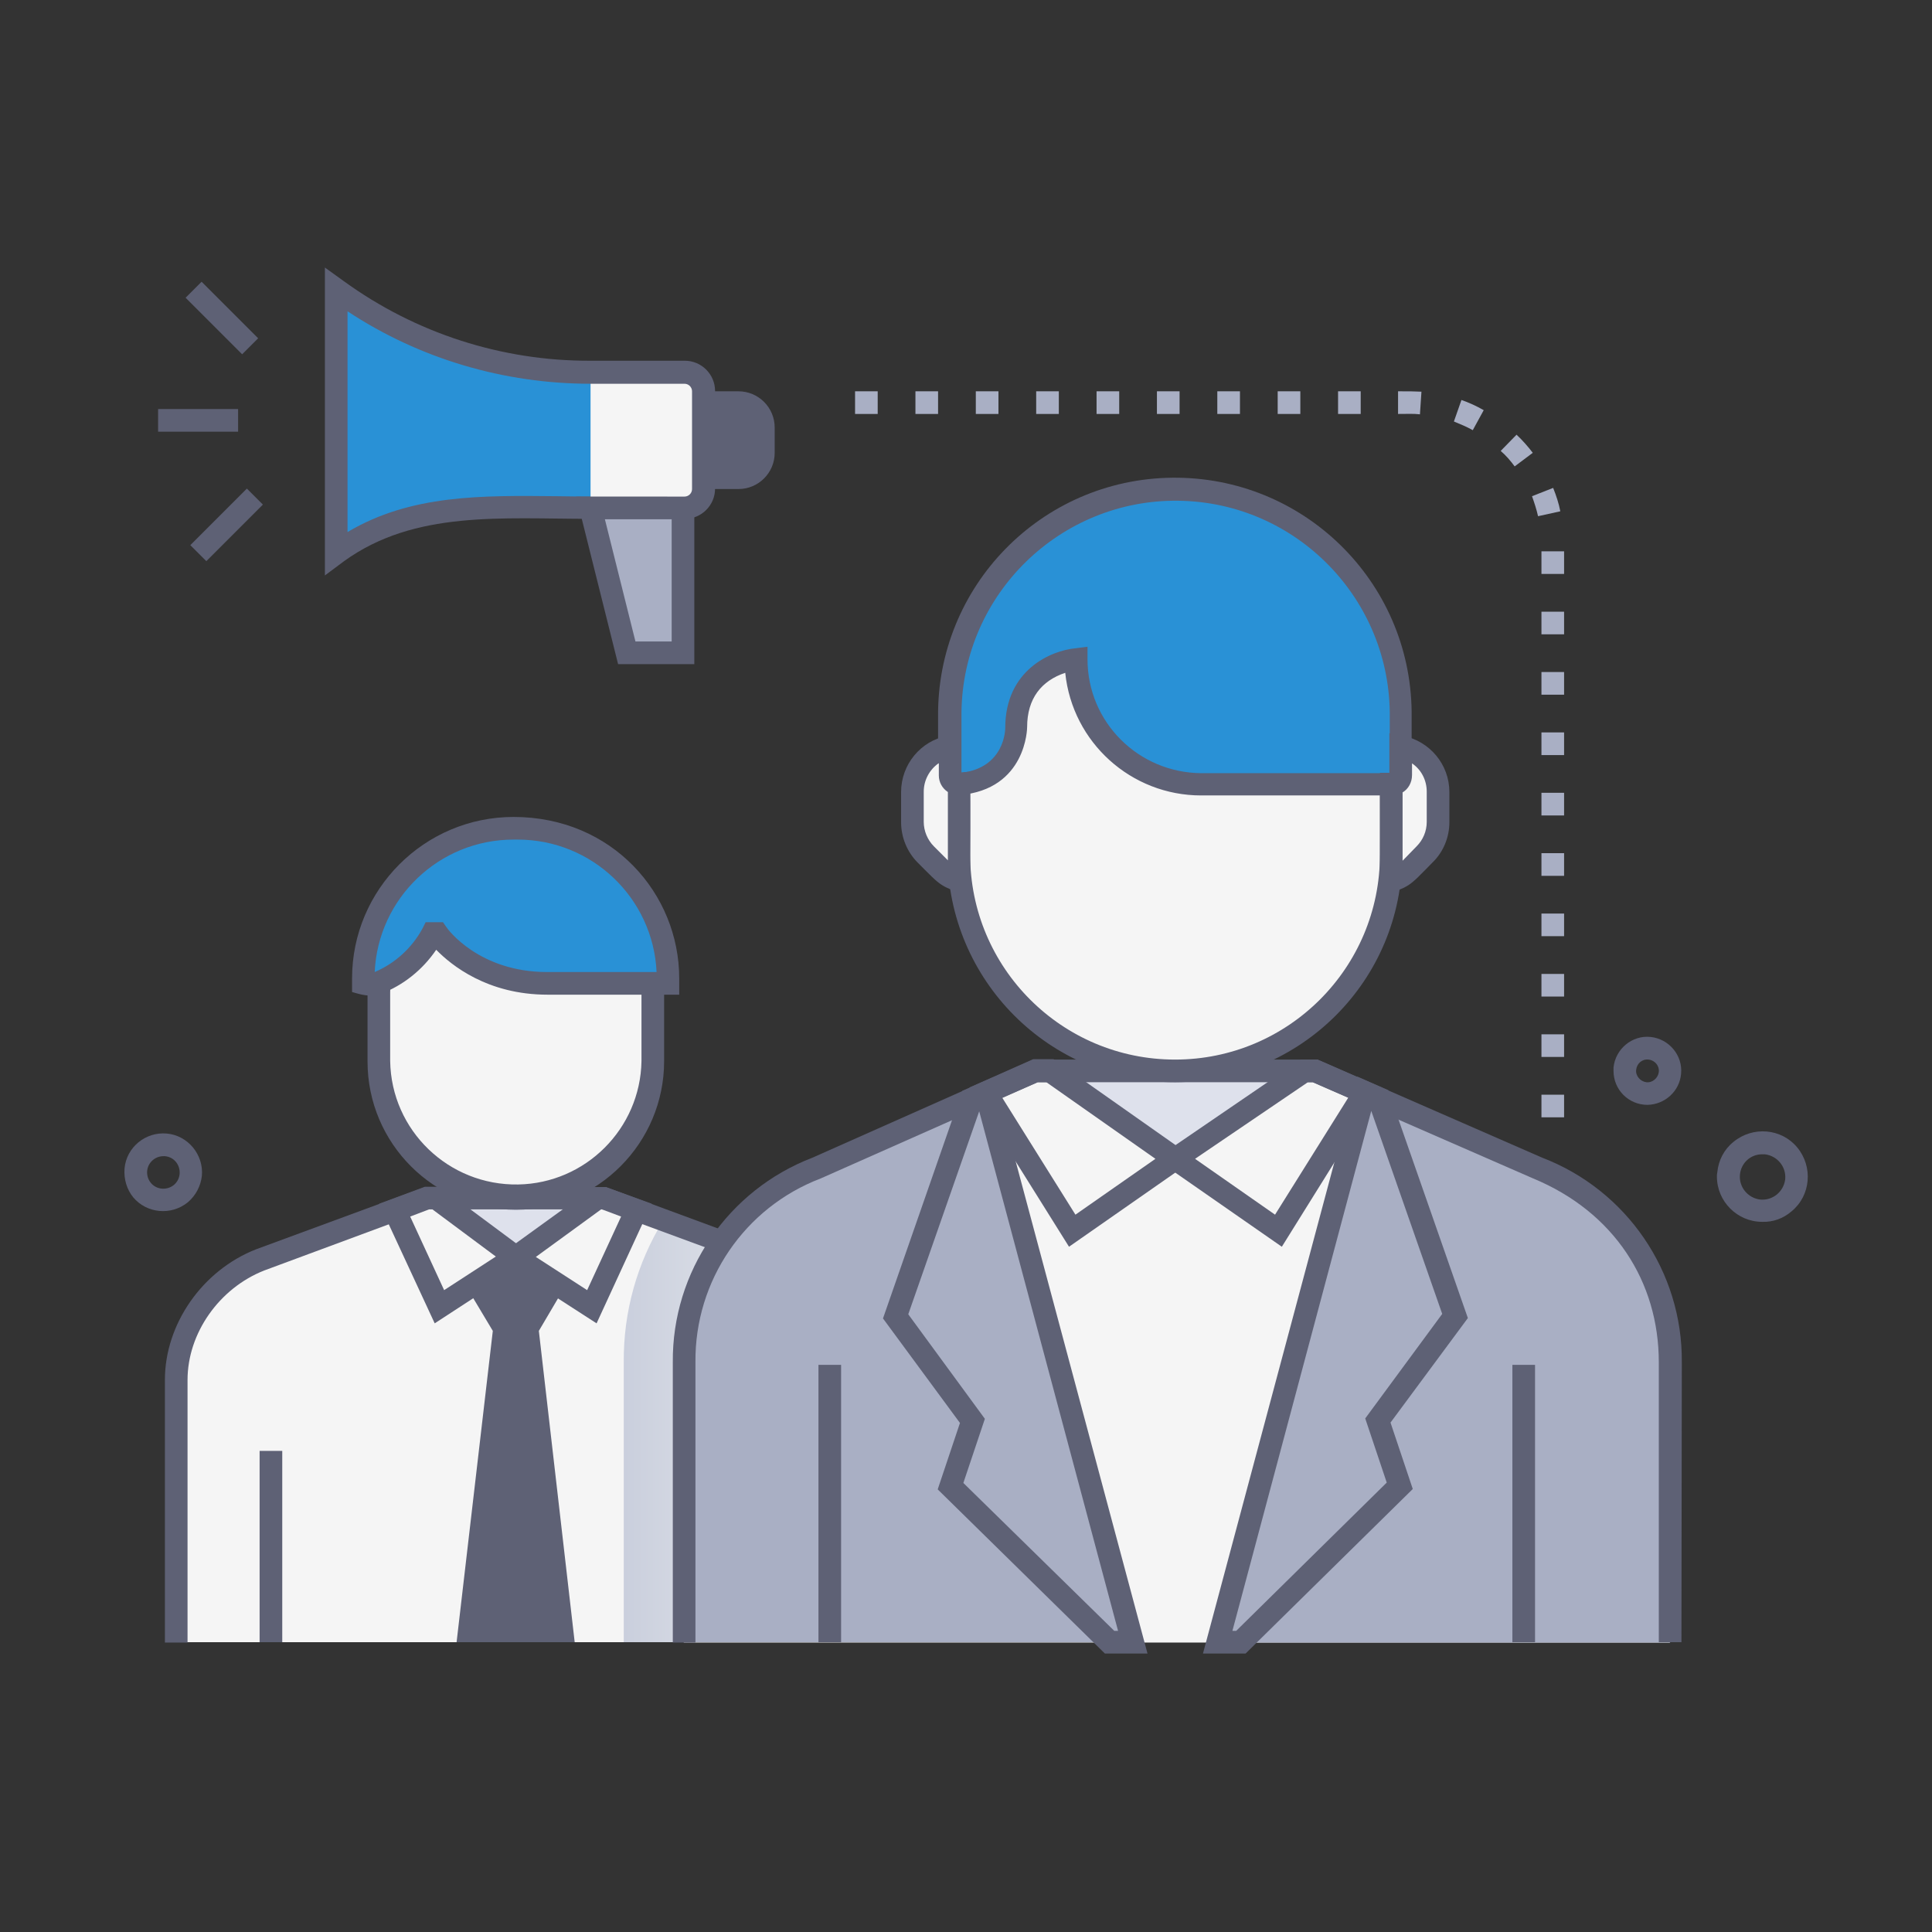 <?xml version="1.0" encoding="utf-8"?>
<!-- Generator: Adobe Illustrator 27.4.0, SVG Export Plug-In . SVG Version: 6.00 Build 0)  -->
<svg version="1.1" id="Слой_1" xmlns="http://www.w3.org/2000/svg" xmlns:xlink="http://www.w3.org/1999/xlink" x="0px" y="0px"
	 viewBox="0 0 512 512" style="enable-background:new 0 0 512 512;" xml:space="preserve">
<rect x="0" y="0" width="512" height="512" fill="#333333" stroke="none"/>
<style type="text/css">
	.st0{fill:#F5F5F5;}
	.st1{fill:url(#SVGID_1_);}
	.st2{fill:#DEE1EC;}
	.st3{fill:#5E6175;}
	.st4{fill:#2991D6;}
	.st5{fill:#A9AFC4;}
</style>
<path class="st0" d="M226.6,365.6v69.6H46.7v-69.6c0-13.8,9.5-26.8,22.2-31.8l44.2-16.3h46.9l44.2,16.3
	C217.3,338.9,226.6,351.5,226.6,365.6z"/>
<linearGradient id="SVGID_1_" gradientUnits="userSpaceOnUse" x1="165.308" y1="134.695" x2="226.57" y2="134.695" gradientTransform="matrix(1 0 0 -1 0 514)">
	<stop  offset="0" style="stop-color:#CACFDD"/>
	<stop  offset="1" style="stop-color:#EEF0F1"/>
</linearGradient>
<path class="st1" d="M226.6,365.6v69.6h-61.3V361c-0.1-13.3,3.5-26.3,10.5-37.6l28.5,10.5C217.3,338.9,226.6,351.5,226.6,365.6z"/>
<polygon class="st2" points="115.6,317.6 136.7,333.2 158.3,317.6 "/>
<path class="st3" d="M229.6,435.2h-6v-69.6c0-12.6-8.2-24.2-20.3-29l-43.7-16.1h-45.9L70,336.7c-11.9,4.7-20.3,16.6-20.3,29v69.6h-6
	v-69.6c0-14.8,9.9-29,24.1-34.6l44.8-16.5h48l44.7,16.5c14.5,5.7,24.2,19.5,24.2,34.6L229.6,435.2z"/>
<path class="st0" d="M136.7,317.6c-20,0-36.3-16.3-36.3-36.3V263c0-20.1,16.3-36.3,36.3-36.3S173,242.9,173,263v18.2
	C173,301.3,156.8,317.5,136.7,317.6C136.7,317.6,136.7,317.6,136.7,317.6z"/>
<polygon class="st0" points="113.2,317.6 115.6,317.6 136.7,333.2 116.4,346.3 104.6,320.7 "/>
<polygon class="st0" points="160.1,317.6 158.3,317.6 136.7,333.2 156.9,346.3 168.7,320.7 "/>
<polygon class="st0" points="113.2,317.6 115.6,317.6 136.7,333.2 116.4,346.3 104.6,320.7 "/>
<polygon class="st0" points="160.1,317.6 158.3,317.6 136.7,333.2 156.9,346.3 168.7,320.7 "/>
<polygon class="st3" points="121,435.2 130.6,352.7 123.9,341.5 136.7,333.2 149.4,341.5 142.8,352.7 152.3,435.2 "/>
<path class="st3" d="M136.7,320.6c-21.7,0-39.3-17.6-39.3-39.3V263c0-21.7,17.6-39.3,39.3-39.3S176,241.3,176,263v18.2
	C176,302.9,158.4,320.6,136.7,320.6z M136.7,229.7c-18.4,0-33.3,14.9-33.3,33.3v18.2c0.3,18.4,15.5,33,33.9,32.7
	c17.9-0.3,32.4-14.8,32.7-32.7V263C169.9,244.6,155,229.8,136.7,229.7L136.7,229.7z"/>
<path class="st4" d="M96.3,260.6c1.2,0.3,2.5,0.3,3.7,0c6.3-2.6,11.5-7.2,14.7-13.1h1.3c0,0,9.2,13.1,29.1,13.1H177v-1.3
	c0-22-17.8-39.8-39.8-39.8c0,0,0,0,0,0c-24.5,0-40.9,18.9-40.9,39.8L96.3,260.6z"/>
<path class="st3" d="M93.3,262.9v-3.6c0-23.6,19.2-42.8,42.8-42.8c26.1,0,43.9,20.3,43.9,42.8v4.3h-34.9c-15.9,0-25.5-7.8-29.5-11.9
	c-3.6,5.3-8.7,9.4-14.7,11.7C98.2,264.4,95.4,263.5,93.3,262.9z M136.1,222.5c-19.7,0-35.9,15.5-36.8,35.1
	c5.4-2.3,9.9-6.4,12.7-11.6l0.8-1.6h4.6l0.9,1.3c0.3,0.5,8.6,11.9,26.7,11.9H174c-0.9-19.6-17.1-35.1-36.8-35.1L136.1,222.5z"/>
<path class="st3" d="M115.2,350.7L100.5,319l12.1-4.5h4l25.3,18.8L115.2,350.7z M108.7,322.4l9,19.5l13.7-8.9l-16.8-12.5h-0.9
	L108.7,322.4z"/>
<path class="st3" d="M158.1,350.7l-26.8-17.3l26-18.8h3.3l12.1,4.4L158.1,350.7z M142,333.1l13.6,8.8l9-19.5
	c-5.7-2.1-4.9-1.9-5.3-1.9L142,333.1z"/>
<rect x="68.8" y="384.5" class="st3" width="6" height="50.7"/>
<rect x="200.8" y="384.5" class="st3" width="6" height="50.7"/>
<path class="st0" d="M442.6,361c0.1-11.9-3.7-23.5-10.8-33l0,0c-6.3-8.3-14.7-14.7-24.4-18.5l-59-25.8h-74.1l-58,25.8
	c-21.3,8.2-35.3,28.7-35.1,51.5v74.3h261.3V361z"/>
<path class="st5" d="M300.2,435.2H181.3V361c-0.2-22.8,13.8-43.3,35.1-51.5l44.8-19.9L300.2,435.2z"/>
<path class="st5" d="M442.6,361v74.3H322.7l39-145.6c1,0.3-3.8-1.8,45.8,19.9C428.8,317.7,442.8,338.2,442.6,361z"/>
<rect x="216.9" y="361.7" class="st3" width="6" height="73.5"/>
<rect x="400.8" y="361.7" class="st3" width="6" height="73.5"/>
<polygon class="st5" points="365.2,376.5 371,393.8 328.9,435.2 322.7,435.2 361.7,289.5 365.4,291.1 385.6,348.8 "/>
<path class="st3" d="M330.1,438.2h-11.3l40.9-152.9l8.2,3.6l21.1,60.4L368.5,377l5.9,17.6L330.1,438.2z M326.6,432.2h1l39.9-39.3
	l-5.7-17l20.4-27.7l-18.8-53.8L326.6,432.2z"/>
<polygon class="st5" points="300.2,435.2 294,435.2 251.9,393.9 257.7,376.6 237.3,348.9 257.4,291.3 261.2,289.6 "/>
<path class="st3" d="M304.1,438.2h-11.3l-44.3-43.5l5.9-17.6L234,349.4l21-60.3l8.2-3.6L304.1,438.2z M295.3,432.2h1l-36.8-137.7
	l-18.8,53.8L261,376l-5.7,17L295.3,432.2z"/>
<polygon class="st2" points="278.3,283.8 311.5,307.1 345.6,283.8 "/>
<polygon class="st0" points="274.4,283.8 278.3,283.8 311.5,307.1 284.1,326.1 261.2,289.6 "/>
<polygon class="st0" points="348.5,283.8 345.6,283.8 311.5,307.1 338.8,326.1 361.7,289.5 "/>
<path class="st3" d="M283.3,330.4l-26.4-42.2l16.9-7.5h5.4l37.5,26.4L283.3,330.4z M265.6,290.9l19.4,31l21.2-14.8l-28.9-20.3H275
	L265.6,290.9z"/>
<path class="st3" d="M339.7,330.4l-33.5-23.3l38.5-26.3h4.4l16.9,7.4L339.7,330.4z M316.7,307.1l21.2,14.8l19.4-31l-9.4-4.1h-1.3
	L316.7,307.1z"/>
<path class="st3" d="M445.6,435.2h-6V361c0-21.3-11.8-39.8-33.3-48.7l-58.4-25.5H275l-57.5,25.5c-20.2,7.7-33.4,27.1-33.2,48.7v74.3
	h-6V361c-0.2-24,14.6-45.6,37-54.2l58.5-26h75.4l59.5,26c22.4,8.6,37.2,30.2,37,54.2L445.6,435.2z"/>
<path class="st0" d="M311.4,283.8c-31.6,0-57.3-25.6-57.3-57.3l0,0v-28.7c0-31.6,25.6-57.3,57.2-57.3s57.3,25.6,57.3,57.2
	c0,0,0,0,0,0v28.7C368.7,258.1,343,283.8,311.4,283.8L311.4,283.8z"/>
<path class="st3" d="M311.4,286.8c-33.3,0-60.2-27-60.3-60.3v-28.7c0-33.3,27-60.3,60.2-60.3c33.3,0,60.3,27,60.3,60.2c0,0,0,0,0,0
	v28.7C371.7,259.8,344.7,286.7,311.4,286.8z M311.4,143.5c-30,0-54.2,24.3-54.3,54.3v28.7c0,30,24.3,54.3,54.3,54.3
	c30,0,54.3-24.3,54.3-54.3v-28.7C365.7,167.8,341.4,143.5,311.4,143.5z"/>
<path class="st4" d="M285.2,174.6c0,0-15.9,1.3-15.9,18.1c0,0,0.1,13.7-15.1,15c-1.2,0.1-2.3-0.8-2.4-2.1c0-0.1,0-0.1,0-0.2v-15.4
	c-0.4-33,26-60.1,59-60.5s60.1,26,60.5,59c0,0.5,0,1,0,1.5v15.5c0,1.3-1,2.3-2.3,2.3h-50.6C300,207.8,285.2,192.9,285.2,174.6
	C285.2,174.6,285.2,174.6,285.2,174.6z"/>
<path class="st3" d="M369,210.8h-50.7c-18.5,0-34.1-14-36-32.5c-6.3,2.1-10.1,6.8-10.1,14.4c0,0.1-0.1,16.5-17.9,18
	c-2.9,0.2-5.4-1.9-5.7-4.8c0-0.1,0-0.3,0-0.4v-15.4c-0.4-34.7,27.3-63.1,62-63.5s63.1,27.3,63.5,62c0,0.5,0,1.1,0,1.6v15.5
	C374.2,208.4,371.9,210.7,369,210.8z M288.2,171.4v3.3c0,16.7,13.5,30.1,30.2,30.2h49.9v-14.7c0.4-31.3-24.7-57.1-56-57.5
	c-31.3-0.4-57.1,24.7-57.5,56c0,0.5,0,1,0,1.5v14.6c11.5-1.4,11.6-11.5,11.6-11.9c0-15.4,12.2-20.5,18.6-21.1L288.2,171.4z"/>
<path class="st0" d="M381.1,209.9v8c0,3.2-1.3,6.3-3.6,8.6l-3.9,3.9c-1.4,1.4-3.2,2.4-5.1,3c0.2-2.5,0.1-2.1,0.1-25.7h0.3
	c1.2,0,2.3-1,2.3-2.3v-7.6C377,198.9,381.1,204,381.1,209.9z"/>
<path class="st0" d="M254.3,233.4c-1.9-0.6-3.6-1.6-5-3l-3.9-3.9c-2.3-2.3-3.6-5.4-3.6-8.6v-8c0-5.9,4.1-10.9,9.9-12v7.5
	c0,1.2,1,2.3,2.2,2.3c0.1,0,0.1,0,0.2,0C254.2,231.8,254.1,231.1,254.3,233.4z"/>
<path class="st3" d="M365.3,237.6c0.5-7.9,0.4-2.3,0.4-32.8h2.5v-10.5l3.6,0.7c7.1,1.4,12.3,7.6,12.3,14.9v8c0,4-1.6,7.9-4.5,10.7
	C373.1,235.2,373.8,235,365.3,237.6z M371.7,210v18.1l3.7-3.8c1.7-1.7,2.7-4,2.7-6.5v-8c0-3-1.4-5.8-3.9-7.5v3.1
	C374.2,207.4,373.2,209.1,371.7,210z"/>
<path class="st3" d="M257.5,237.5c-8.5-2.6-7.7-2.3-14.3-8.9c-2.8-2.8-4.4-6.7-4.4-10.7v-8c0-7.3,5.2-13.6,12.3-14.9l3.6-0.7v10.4
	l2.4-0.2C257.3,230.4,256.8,226.9,257.5,237.5z M248.7,202.3c-2.4,1.7-3.9,4.5-3.9,7.5v8c0,2.4,1,4.8,2.7,6.5l3.7,3.7v-18.1
	c-1.5-1-2.4-2.6-2.4-4.4V202.3z"/>
<polygon class="st5" points="156.5,134.6 166.1,173 181,173 181,134.6 "/>
<path class="st3" d="M195.7,129.6h-12.2v-25.9h12.2c5.3,0,9.6,4.3,9.6,9.6v6.7C205.3,125.3,201,129.6,195.7,129.6z M189.4,123.6h6.2
	c2,0,3.6-1.6,3.6-3.6v-6.7c0-2-1.6-3.6-3.6-3.6h-6.2V123.6z"/>
<path class="st3" d="M186.4,126.6h9.2c3.7,0,6.6-3,6.6-6.6v-6.7c0-3.7-3-6.6-6.6-6.6h-9.2V126.6z"/>
<path class="st4" d="M156.5,98.7h24.9c2.8,0,5,2.2,5,5v25.9c0,2.8-2.2,5-5,5h-24.9c-24.7,0-47.6-2.3-67.4,12V76.8
	C108.7,91,132.3,98.7,156.5,98.7z"/>
<path class="st3" d="M184,176h-20.2l-11.1-44.4H184V176z M168.4,170h9.6v-32.4h-17.7L168.4,170z"/>
<path class="st0" d="M156.5,98.7v36h24.9c2.8,0,5-2.2,5-5v-25.9c0-2.8-2.2-5-5-5L156.5,98.7z"/>
<path class="st3" d="M86.1,152.5V70.9l5,3.6c19,13.8,41.9,21.2,65.4,21.1h25c4.4,0,8,3.6,8,8v25.9c0,4.4-3.6,8-8,8h-24.9
	c-23.6,0-46.7-2.3-65.4,11.2L86.1,152.5z M92.1,82.5V141c16.8-10,35.7-9.7,55.5-9.5c7.6,0.1,5,0.1,33.8,0.1c1.1,0,2-0.9,2-2v-25.9
	c0-1.1-0.9-2-2-2h-24.9C133.6,101.7,111.2,95.1,92.1,82.5L92.1,82.5z"/>
<path class="st3" d="M436.6,292.8c-5,0-9-4-9-9c0-0.3,0-0.6,0-0.9l0,0c0.5-4.9,4.9-8.6,9.8-8.1c4.9,0.5,8.6,4.9,8.1,9.8
	C445.1,289.2,441.2,292.7,436.6,292.8z M433.6,283.5c-0.2,1.6,1.1,3.1,2.7,3.3c1.6,0.2,3.1-1.1,3.3-2.7c0.2-1.6-1-3.1-2.7-3.3
	C435.2,280.6,433.8,281.8,433.6,283.5C433.6,283.5,433.6,283.5,433.6,283.5z"/>
<path class="st3" d="M33,309.7c0.5-5.7,5.6-9.8,11.2-9.3s9.8,5.6,9.3,11.2c-0.3,2.7-1.6,5.2-3.7,7c-4.4,3.6-10.9,3-14.5-1.3
	C33.6,315.2,32.8,312.5,33,309.7z M43.3,306.4c-2.2,0-4.1,1.7-4.3,3.9l0,0c-0.2,2.4,1.5,4.5,3.9,4.7c2.4,0.2,4.5-1.5,4.7-3.9
	c0.2-2.4-1.5-4.5-3.9-4.7C43.6,306.4,43.4,306.4,43.3,306.4L43.3,306.4z"/>
<path class="st3" d="M467,323.8c-6.6,0-12-5.4-12-12c0-0.4,0-0.7,0.1-1.1l0,0c0.3-3.2,1.8-6.1,4.3-8.1c5.1-4.2,12.7-3.6,16.9,1.5
	c4.2,5.1,3.6,12.7-1.5,16.9C472.6,322.9,469.9,323.9,467,323.8L467,323.8z M467,305.9c-3.1,0-5.6,2.3-5.9,5.4l0,0
	c-0.3,3.3,2.1,6.2,5.4,6.6c3.3,0.3,6.2-2.1,6.6-5.4c0.3-3.3-2.1-6.2-5.4-6.6C467.5,305.9,467.3,305.9,467,305.9z"/>
<path class="st5" d="M414.5,296.1h-6v-6h6V296.1z M414.5,280.1h-6v-6h6V280.1z M414.5,264.1h-6v-6h6V264.1z M414.5,248.1h-6v-6h6
	V248.1z M414.5,232.1h-6v-6h6V232.1z M414.5,216.1h-6v-6h6V216.1z M414.5,200.1h-6v-6h6V200.1z M414.5,184.1h-6v-6h6V184.1z
	 M414.5,168.1h-6v-6h6V168.1z M414.5,152.1h-6v-6h6V152.1z M407.6,136.8c-0.4-1.8-1-3.6-1.6-5.3l5.6-2.2c0.8,2,1.5,4.1,1.9,6.2
	L407.6,136.8z M401.4,123.6c-1.1-1.5-2.3-2.9-3.7-4.1l4.2-4.3c1.6,1.5,3,3.1,4.3,4.8L401.4,123.6z M390.3,114
	c-1.6-0.9-3.3-1.6-5-2.3l2-5.7c2,0.7,4,1.6,5.9,2.7L390.3,114z M376.3,109.8c-1.8-0.2-3-0.1-5.8-0.1v-6c2.9,0,4.2,0,6.2,0.1
	L376.3,109.8z M360.6,109.7h-6v-6h6V109.7z M344.6,109.7h-6v-6h6V109.7z M328.6,109.7h-6v-6h6V109.7z M312.6,109.7h-6v-6h6V109.7z
	 M296.6,109.7h-6v-6h6V109.7z M280.6,109.7h-6v-6h6V109.7z M264.6,109.7h-6v-6h6V109.7z M248.6,109.7h-6v-6h6V109.7z M232.6,109.7
	h-6v-6h6V109.7z"/>
<rect x="41.9" y="108.4" class="st3" width="21.2" height="6"/>
<rect x="49.5" y="136.1" transform="matrix(0.707 -0.707 0.707 0.707 -80.785 83.246)" class="st3" width="21.2" height="6"/>
<rect x="55.8" y="73.7" transform="matrix(0.707 -0.707 0.707 0.707 -42.374 66.248)" class="st3" width="6" height="21.2"/>
</svg>
